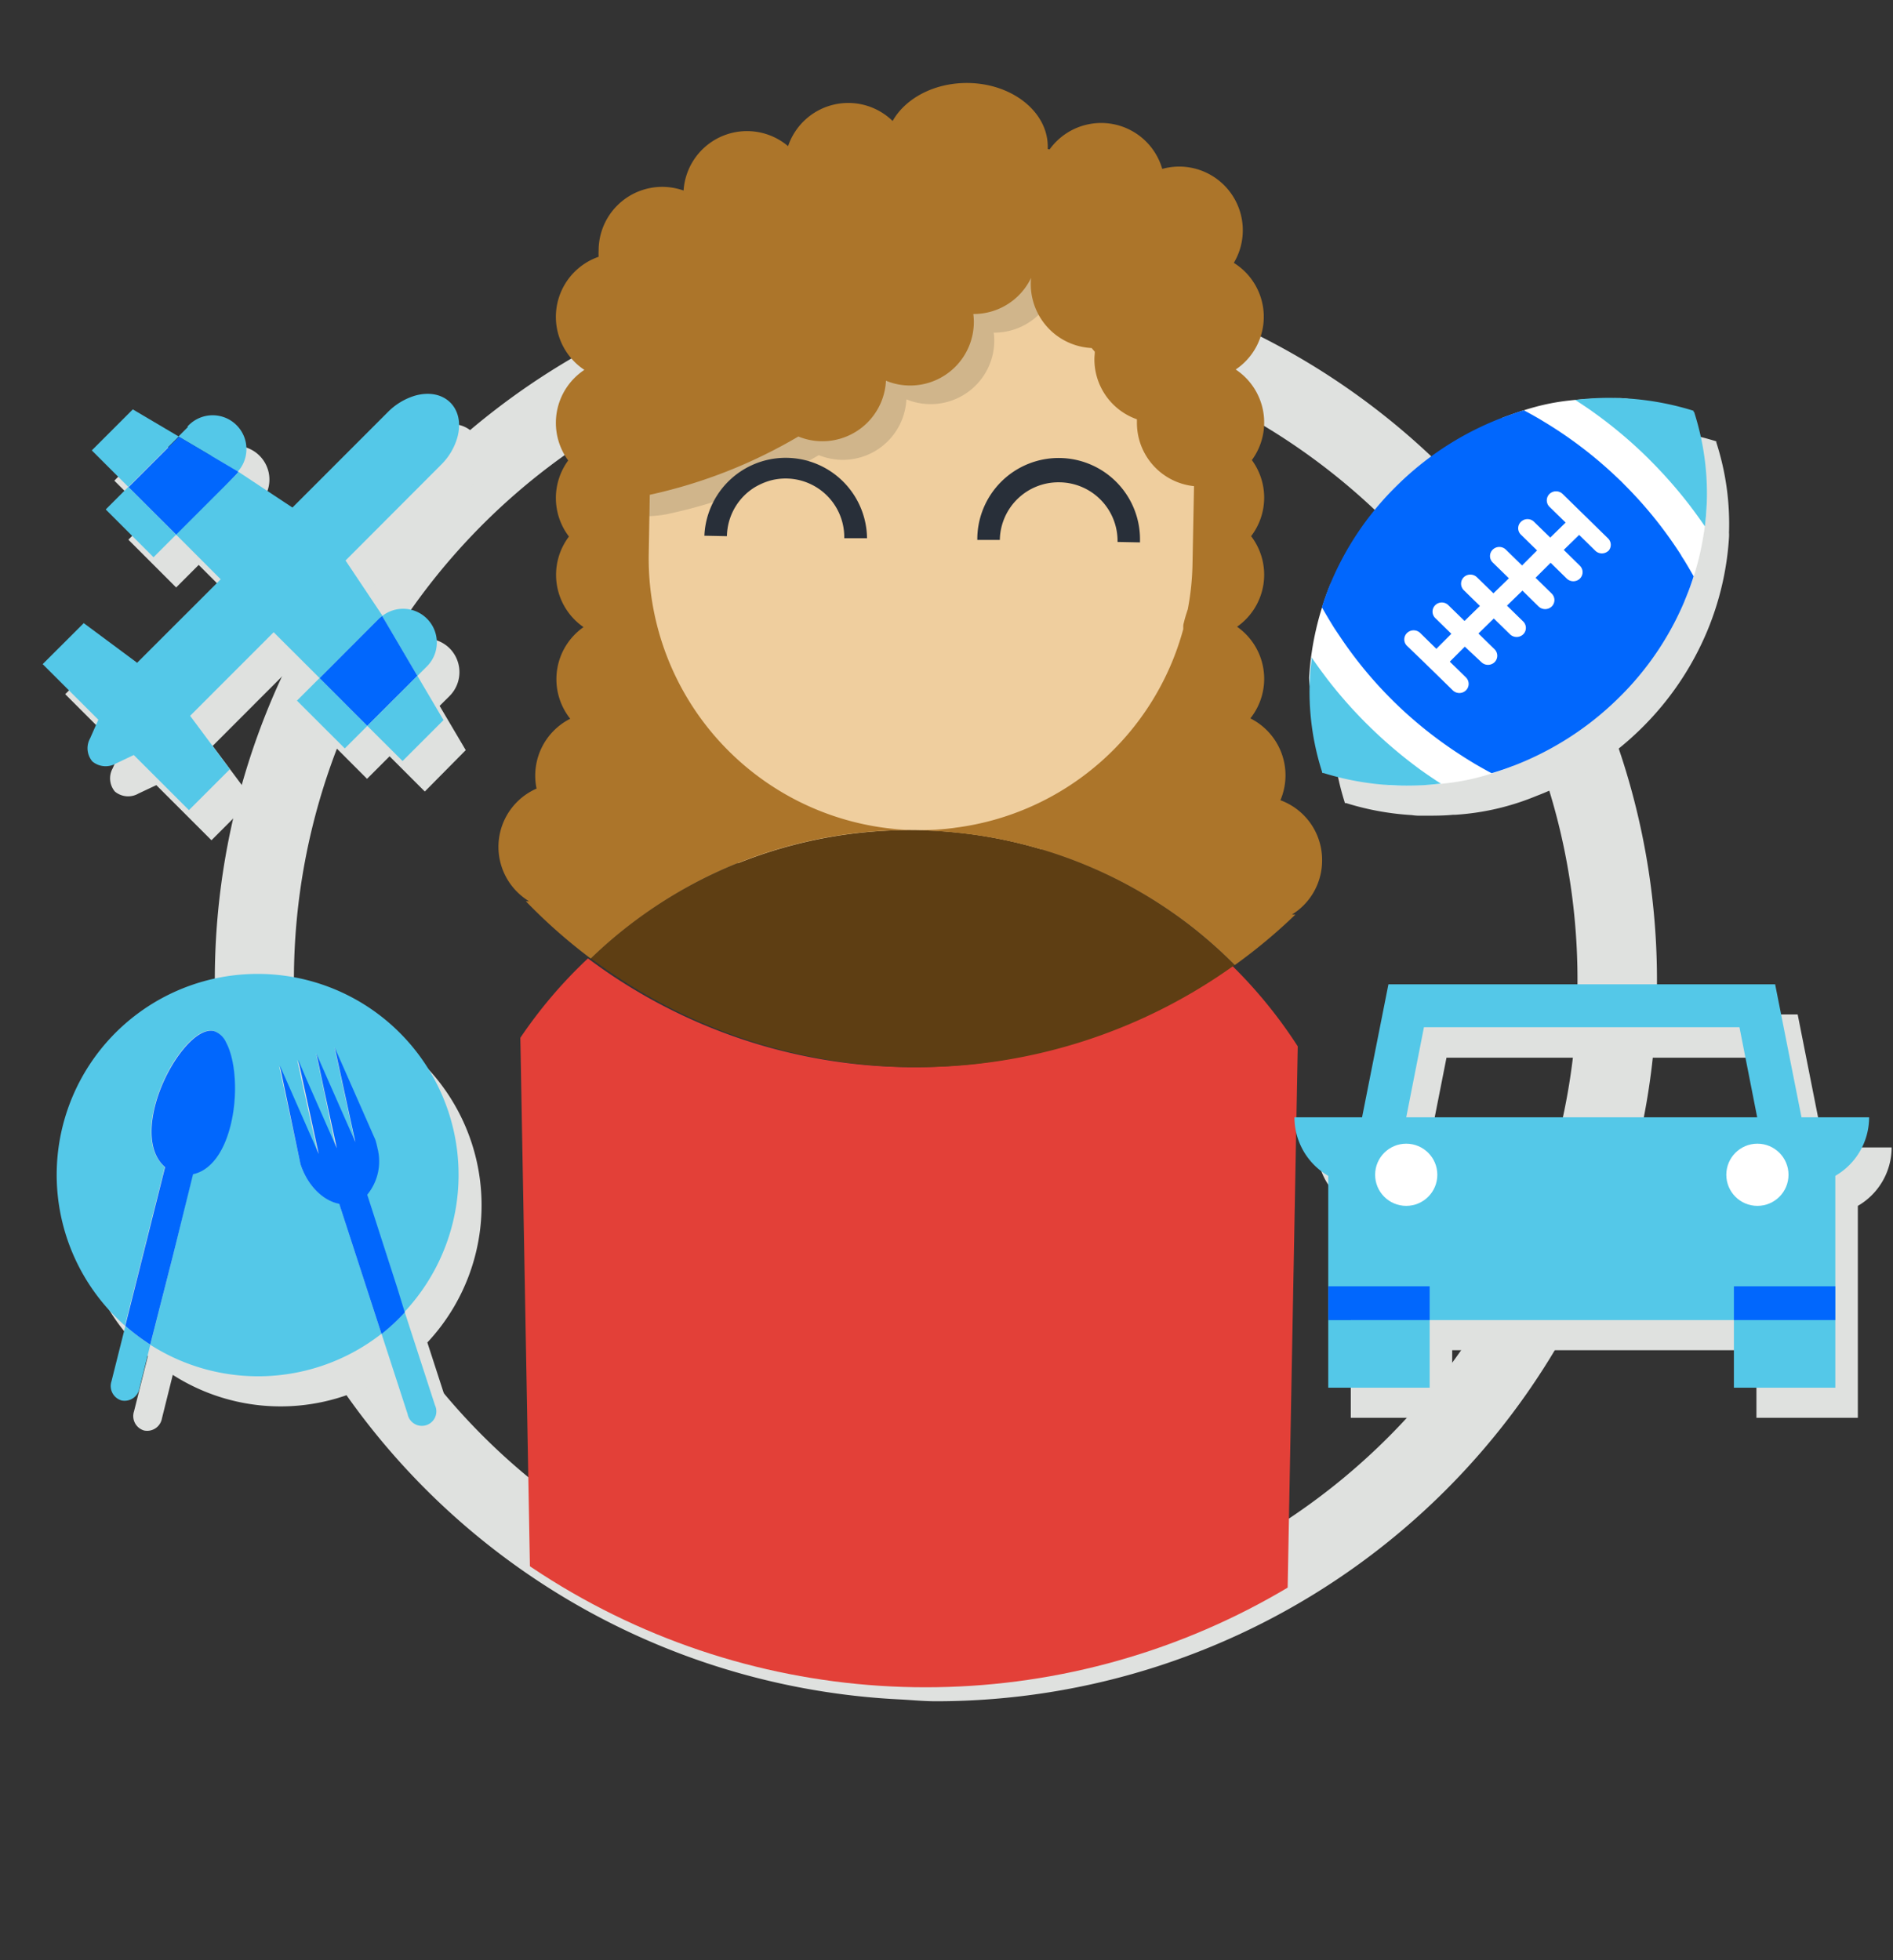 <svg xmlns="http://www.w3.org/2000/svg" xmlns:xlink="http://www.w3.org/1999/xlink" viewBox="0 0 252 261"><rect x="0" y="0" width="252" height="261" fill="#333333" stroke="none"/><defs><style>.cls-1{fill:none;}.cls-2{isolation:isolate;}.cls-3{fill:#dfe1df;}.cls-4{clip-path:url(#clip-path);}.cls-5{fill:#e34038;}.cls-6{fill:#efce9e;}.cls-7{fill:#5e3e13;}.cls-8{fill:#d0b58b;}.cls-9{fill:#282f39;}.cls-10{fill:#ac752a;}.cls-11{mix-blend-mode:multiply;}.cls-12{fill:#fff;}.cls-13{fill:#0167fd;}.cls-14{fill:#54c8e8;}</style><clipPath id="clip-path"><circle class="cls-1" cx="123.22" cy="130.5" r="94.16"/></clipPath></defs><g class="cls-2"><g id="Layer_1" data-name="Layer 1"><path class="cls-3" d="M124.58,34.48c-1.65,0-3.26.17-4.89.25a95.89,95.89,0,0,0,0,191.54c1.63.08,3.24.25,4.89.25a96,96,0,0,0,0-192Zm0,181.92c-1.65,0-3.26-.16-4.89-.26a85.8,85.8,0,0,1,0-171.28c1.63-.1,3.24-.26,4.89-.26C171.7,44.6,210,83.14,210,130.5S171.7,216.4,124.58,216.4Z"/><g class="cls-4"><path class="cls-5" d="M163.94,128.5a72.37,72.37,0,0,1-85.67-.89,62.05,62.05,0,0,0-9,10.57L71,233.69H171l1.76-94.37A62.71,62.71,0,0,0,163.94,128.5Z"/></g><path class="cls-6" d="M123.43,23.1s14.17-5,17,.3,20.41,28.17,20.41,28.17l1.73,19.14-11.07,38.43-29.74,9.09s-24-.74-26.82-5.43S81.36,68.13,85,64.36s2.31-14.08,5.26-15.49S123.43,23.1,123.43,23.1"/><path class="cls-7" d="M164.34,128.5a63,63,0,0,0-5.38-4.82,60.78,60.78,0,0,0-31.38-12.81,61.41,61.41,0,0,0-42.82,11.57,62.52,62.52,0,0,0-6.09,5.17,72.37,72.37,0,0,0,85.67.89"/><path class="cls-8" d="M89.25,68.36A66.94,66.94,0,0,0,109,60.6a8.47,8.47,0,0,0,11.66-7.43,8.47,8.47,0,0,0,11.7-7.83,7.22,7.22,0,0,0-.07-1.05h.07A8.47,8.47,0,0,0,140,39.51s-4-6.8-4.3-6.8-29,1.84-29,1.84l-16.29,12-9.67,8.66-2.12,8.93,1.29,4.25S85.68,69.24,89.25,68.36Z"/><path class="cls-9" d="M115.39,71.66l-3,0a7.81,7.81,0,1,0-15.62-.27l-3-.06a10.83,10.83,0,0,1,21.65.38Z"/><path class="cls-9" d="M151.77,72.22l-3-.06a7.81,7.81,0,0,0-7.67-7.94,7.8,7.8,0,0,0-8,7.67l-3,0a10.83,10.83,0,1,1,21.65.38Z"/><path class="cls-10" d="M176,114.55a8.46,8.46,0,0,0-5.55-8,8.48,8.48,0,0,0-4-10.9,8.46,8.46,0,0,0-1.77-12.2,8.45,8.45,0,0,0,1.87-12.06,8.44,8.44,0,0,0,.1-10.13,8.46,8.46,0,0,0-2.15-12.06A8.46,8.46,0,0,0,164.25,35,8.48,8.48,0,0,0,157,22.18a8.54,8.54,0,0,0-2.28.31,8.46,8.46,0,0,0-15-2.59l-.24-.06c0-.11,0-.22,0-.32,0-4.68-4.83-8.47-10.78-8.47-4.41,0-8.2,2.08-9.87,5.06a8.46,8.46,0,0,0-13.92,3.35A8.46,8.46,0,0,0,91,25.37a8.64,8.64,0,0,0-2.84-.49,8.47,8.47,0,0,0-8.47,8.47,7.75,7.75,0,0,0,0,.84,8.47,8.47,0,0,0-1.9,15.06,8.46,8.46,0,0,0-2.15,12.06,8.44,8.44,0,0,0,.1,10.13A8.45,8.45,0,0,0,77.68,83.5a8.46,8.46,0,0,0-1.77,12.2A8.48,8.48,0,0,0,71.43,105a8.47,8.47,0,0,0-1,15H70a72.72,72.72,0,0,0,8.64,7.63,60.8,60.8,0,0,1,48.91-16.74A60.78,60.78,0,0,1,159,123.68a63,63,0,0,1,5.38,4.82,72.87,72.87,0,0,0,8.07-6.73l-.46,0A8.45,8.45,0,0,0,176,114.55Zm-48.86-4.33a35.33,35.33,0,0,1-5.18.32A36.19,36.19,0,0,1,86.36,73.72l.14-7.84a67,67,0,0,0,19.78-7.76,8.34,8.34,0,0,0,3.2.63,8.47,8.47,0,0,0,8.46-8.06,8.31,8.31,0,0,0,3.23.64,8.47,8.47,0,0,0,8.47-8.46,9.28,9.28,0,0,0-.07-1.06h.07A8.47,8.47,0,0,0,137.26,37a8.52,8.52,0,0,0,8.06,9.34l.42.49c0,.32-.05.64-.05,1a8.47,8.47,0,0,0,5.66,8c0,.15,0,.31,0,.47a8.47,8.47,0,0,0,7.6,8.43L158.75,75h0a35.38,35.38,0,0,1-.63,6.13c-.21.64-.4,1.23-.51,1.74a1.68,1.68,0,0,0-.09.65,1.93,1.93,0,0,0,0,.24A36.21,36.21,0,0,1,127.1,110.22Z"/><g class="cls-11"><path class="cls-3" d="M179,106.79s0,.1.05.14l.15,0a36.49,36.49,0,0,0,8.75,1.6,6.61,6.61,0,0,0,1,.08h.69c1.25,0,2.51,0,3.77-.12l.28,0A33.7,33.7,0,0,0,204.48,106l0,0a40.59,40.59,0,0,0,13.89-8.89,39.63,39.63,0,0,0,8.95-13.21l0,0a38.63,38.63,0,0,0,2.85-12.36,4.61,4.61,0,0,0,0-.63,35.25,35.25,0,0,0-1.69-12,1,1,0,0,1,0-.14l-.15-.05a37.37,37.37,0,0,0-9-1.61c-.23,0-.47,0-.71,0h-.14a38.94,38.94,0,0,0-4.32.1c-.47,0-.94.08-1.41.13h0a32.69,32.69,0,0,0-8.76,2l-.41.15-.25.1-.27.1h0a40.66,40.66,0,0,0-13.87,8.89,39.44,39.44,0,0,0-9.31,14l0,0a40.23,40.23,0,0,0-2.49,11.52,3.92,3.92,0,0,0,0,.58A35.14,35.14,0,0,0,179,106.79Z"/><path class="cls-3" d="M59.86,86.33a4.49,4.49,0,0,0-6-.3c-.12.1-.25.19-.36.3l-8,8-3,3,6.36,6.37,3-3,.1.1,4.59,4.59L62,99.88l-3.38-5.73-.1-.16,1.3-1.29A4.5,4.5,0,0,0,59.86,86.33Z"/><path class="cls-3" d="M15,102.3a2.74,2.74,0,0,0,.29,3.09,2.75,2.75,0,0,0,3.16.26l2.36-1.11,7.34,7.34,5.45-5.46-5.29-7.1L39.43,88.18l6.11,6.11,8-8c.11-.11.24-.2.36-.3L49,78.63,61.71,65.9a8.33,8.33,0,0,0,2.15-3.56c1.14-4-1.68-6.78-5.64-5.64a8.35,8.35,0,0,0-3.56,2.16L41.93,71.58h0l-7.19-4.75A4.49,4.49,0,0,0,28,60.88l-1.25,1.25,0,0,2.66,1.57-2.66-1.57,0,0-6.11-3.61L15.22,64l4.87,4.86-3,3,6.36,6.36,3-3h0l5.93,5.93L21.25,92.27l-.1-.1-7-5.19L8.68,92.43l7.41,7.41Z"/><path class="cls-3" d="M247.32,152.78h-4.5l-3.51-17.71H187.84l-3.52,17.71h-9a9,9,0,0,0,4.5,7.78v14.72h0v4.5h0v9h13.5v-9h40.5v9h13.5v-9h0V160.56a9,9,0,0,0,4.5-7.78Zm-54.76-11.95h42L237,152.78H190.2Z"/><path class="cls-3" d="M37.37,133.75a26.73,26.73,0,0,0-17.68,46.8l-1.85,7.37a2,2,0,0,0,1.34,2.55,2,2,0,0,0,2.38-1.62L23,183.06a26.63,26.63,0,0,0,30.78-1.47l3.47,10.68a1.93,1.93,0,1,0,3.64-1.18l-4-12.34a26.73,26.73,0,0,0-19.53-45Z"/></g><path class="cls-12" d="M201.47,102c-5.46,2-8.4,2.56-15.55,2.62s-11.8-11.18-11.64-14.5a38.87,38.87,0,0,1,2.84-12.36C178.71,74.39,201.47,102,201.47,102Z"/><path class="cls-12" d="M200,55.63c5.46-2.05,8.4-2.56,15.55-2.62s11.8,11.18,11.65,14.5a39.17,39.17,0,0,1-2.85,12.36C222.72,83.26,200,55.63,200,55.63Z"/><path class="cls-13" d="M223.84,74c-.25-.41-.52-.81-.79-1.21a55.22,55.22,0,0,0-6.75-8.2l-.51-.52-.52-.49a56.15,56.15,0,0,0-8.4-6.6c-.41-.26-.82-.52-1.24-.77l-.62-.38c-.7-.41-1.42-.81-2.15-1.2l-.91.28-.26.09-1.21.43a40.44,40.44,0,0,0-14.38,9.09,39.6,39.6,0,0,0-9.32,14c-.15.39-.29.79-.43,1.18l-.09.26-.29.89c.4.71.81,1.41,1.24,2.11l.37.6c.26.4.53.8.8,1.2A54.79,54.79,0,0,0,185.13,93l.51.51.52.5a56,56,0,0,0,8.4,6.59c.41.27.82.52,1.24.78l.61.37c.71.41,1.43.82,2.16,1.2l.91-.28.26-.09c.41-.13.81-.27,1.21-.42a40.74,40.74,0,0,0,14.39-9.1,39.45,39.45,0,0,0,9.3-14c.16-.39.3-.78.44-1.18l.09-.26c.1-.29.2-.59.29-.89q-.6-1.06-1.23-2.1l-.39-.6"/><path class="cls-14" d="M225.45,54.84c0-.05,0-.1,0-.14l-.14-.05a37.81,37.81,0,0,0-14.21-1.55l-1.41.14c.67.44,1.33.88,2,1.34l.89.64a59.78,59.78,0,0,1,6.22,5.21l.4.39c.14.13.27.26.4.4a61.66,61.66,0,0,1,5.34,6.07l.65.87c.47.64.93,1.28,1.37,1.93.05-.46.1-.91.14-1.37a35.37,35.37,0,0,0-1.58-13.88m-36.54,47.57a62.13,62.13,0,0,1-6.21-5.22c-.13-.13-.27-.25-.4-.39s-.27-.26-.4-.39a60.38,60.38,0,0,1-5.34-6.07l-.65-.87c-.47-.64-.93-1.28-1.37-1.94,0,.46-.1.92-.14,1.38A35.11,35.11,0,0,0,176,102.78s0,.1.05.15l.14,0a37.61,37.61,0,0,0,14.21,1.55l1.41-.14c-.67-.43-1.33-.88-2-1.34l-.9-.63"/><path class="cls-12" d="M214.12,73.33a1.26,1.26,0,0,1-1.75,0l-2.15-2.11-2.05,2,2.15,2.11a1.2,1.2,0,0,1,0,1.71,1.26,1.26,0,0,1-1.75,0l-2.15-2.11-2,2,2.15,2.11a1.2,1.2,0,0,1,0,1.71,1.26,1.26,0,0,1-1.75,0l-2.15-2.11-2.06,2,2.16,2.11a1.2,1.2,0,0,1,0,1.71,1.26,1.26,0,0,1-1.75,0l-2.16-2.11-2.05,2,2.15,2.1a1.21,1.21,0,0,1,0,1.72,1.26,1.26,0,0,1-1.75,0L195,86.1l-2,2,2.15,2.1a1.21,1.21,0,0,1,0,1.72,1.26,1.26,0,0,1-1.75,0l-3.45-3.37-.25-.25L187.31,86a1.19,1.19,0,0,1,0-1.72,1.26,1.26,0,0,1,1.75,0l2.15,2.11,2-2-2.15-2.1a1.2,1.2,0,0,1,0-1.71,1.24,1.24,0,0,1,1.75,0l2.15,2.1,2.05-2-2.15-2.1a1.21,1.21,0,0,1,0-1.72,1.26,1.26,0,0,1,1.75,0L198.81,79l2.06-2-2.15-2.1a1.19,1.19,0,0,1,0-1.72,1.25,1.25,0,0,1,1.74,0l2.16,2.11,2-2-2.15-2.1a1.18,1.18,0,0,1,0-1.71,1.24,1.24,0,0,1,1.75,0l2.15,2.1,2.05-2-2.15-2.1a1.2,1.2,0,0,1,0-1.71,1.26,1.26,0,0,1,1.75,0l3.58,3.5.12.12,2.35,2.3a1.2,1.2,0,0,1,0,1.71"/><polygon class="cls-14" points="23.79 58.12 17.68 54.51 12.22 59.97 17.08 64.83 23.45 58.47 23.79 58.12"/><rect class="cls-14" x="16.64" y="65.01" width="4.25" height="9" transform="translate(-43.66 33.63) rotate(-45)"/><path class="cls-14" d="M25,56.87l-1.25,1.25,0,0,7.22,4.27.69.4a4.49,4.49,0,0,0-6.7-6Z"/><polyline class="cls-14" points="48.9 96.65 45.9 99.65 39.53 93.29 42.54 90.28"/><path class="cls-14" d="M55.56,90l1.3-1.3a4.49,4.49,0,0,0-6-6.66"/><path class="cls-13" d="M31.4,63.24a4.46,4.46,0,0,0,.34-.42l-7.91-4.67,0,0-6.71,6.71,6.37,6.36,6.36-6.36Z"/><path class="cls-13" d="M42.54,90.28l6.36,6.37L55.56,90l.1.16L50.86,82c-.12.1-.25.19-.37.3Z"/><path class="cls-14" d="M55.22,52.69a8.55,8.55,0,0,0-3.57,2.16L38.93,67.58h0l-7.19-4.76a4.46,4.46,0,0,1-.34.42l-1.59,1.59-6.36,6.36,5.93,5.94L18.24,88.26l-.09-.09-7-5.2L5.68,88.43l7.41,7.4L12,98.3a2.72,2.72,0,0,0,.29,3.08,2.76,2.76,0,0,0,3.16.27l2.36-1.12,7.34,7.34,5.45-5.45-5.29-7.11L36.43,84.18l6.11,6.1,8-8c.12-.11.25-.2.37-.3L46,74.63,58.7,61.9a8.33,8.33,0,0,0,2.16-3.57C62,54.38,59.18,51.56,55.22,52.69Z"/><polygon class="cls-14" points="48.9 96.65 49 96.75 53.59 101.33 59.04 95.88 55.66 90.15 55.56 89.99 48.9 96.65"/><path class="cls-14" d="M244.32,148.77h-4.5l-3.51-17.71H184.83l-3.51,17.71h-9a9,9,0,0,0,4.5,7.79v19.21h67.5V156.56a9,9,0,0,0,4.5-7.79Zm-57.12,0,2.36-12h42l2.36,12Z"/><rect class="cls-14" x="179.07" y="173.52" width="9" height="13.5" transform="translate(363.84 -3.3) rotate(90)"/><rect class="cls-14" x="233.07" y="173.52" width="9" height="13.5" transform="translate(417.84 -57.3) rotate(90)"/><rect class="cls-13" x="176.82" y="171.27" width="13.5" height="4.5"/><rect class="cls-13" x="230.82" y="171.27" width="13.5" height="4.5"/><circle class="cls-12" cx="187.2" cy="156.42" r="4.14"/><circle class="cls-12" cx="233.95" cy="156.42" r="4.14"/><path class="cls-14" d="M45.16,160.26C43,159.85,40.93,157.83,40,155l-2.85-13.1,5.18,11.79L40,143.11l-.44-2,1,2.37,4.14,9.42L43.07,145l-1-4.74,2.64,6,2.54,5.77-.93-4.26-1.81-8.32,5.4,12.27c.12.38.21.76.29,1.14a7,7,0,0,1-1.37,6.17l4,12.42,1,3.25a26.75,26.75,0,1,0-37.2,1.81l4.57-18.22.73-2.91a4.68,4.68,0,0,1-.54-.55c-1.24-1.49-1.69-4-.81-7.56,1.32-5.26,5.32-10.65,7.86-10a2.73,2.73,0,0,1,1.6,1.49c1.29,2.38,1.6,7.11.61,11.05s-2.92,6.07-5,6.52L23,167.28,20,179.05a26.65,26.65,0,0,0,30.78-1.46l-.09-.28Z"/><path class="cls-14" d="M14.84,183.92a2,2,0,0,0,1.34,2.55,2,2,0,0,0,2.38-1.62l1.45-5.8a28,28,0,0,1-3.32-2.5Z"/><path class="cls-13" d="M25.7,156.35c2.09-.45,4-2.51,5-6.52s.68-8.67-.61-11.05a2.73,2.73,0,0,0-1.6-1.49c-2.54-.63-6.54,4.76-7.86,10-.88,3.53-.43,6.07.81,7.56a4.68,4.68,0,0,0,.54.55l-.73,2.91-4.57,18.22a28,28,0,0,0,3.32,2.5L23,167.28Z"/><path class="cls-14" d="M53.89,174.74a27,27,0,0,1-3.1,2.85l3.47,10.68a1.93,1.93,0,1,0,3.64-1.18Z"/><path class="cls-13" d="M53.89,174.74l-1-3.25-4-12.42a7,7,0,0,0,1.37-6.17c-.08-.38-.17-.76-.29-1.14l-5.4-12.27,1.81,8.32.93,4.26-2.54-5.77-2.64-6,1,4.74,1.71,7.85-4.14-9.42-1-2.37.44,2,2.29,10.55-5.18-11.79L40,155c.93,2.86,3,4.88,5.16,5.29l5.54,17.05.09.28A27,27,0,0,0,53.89,174.74Z"/></g></g></svg>